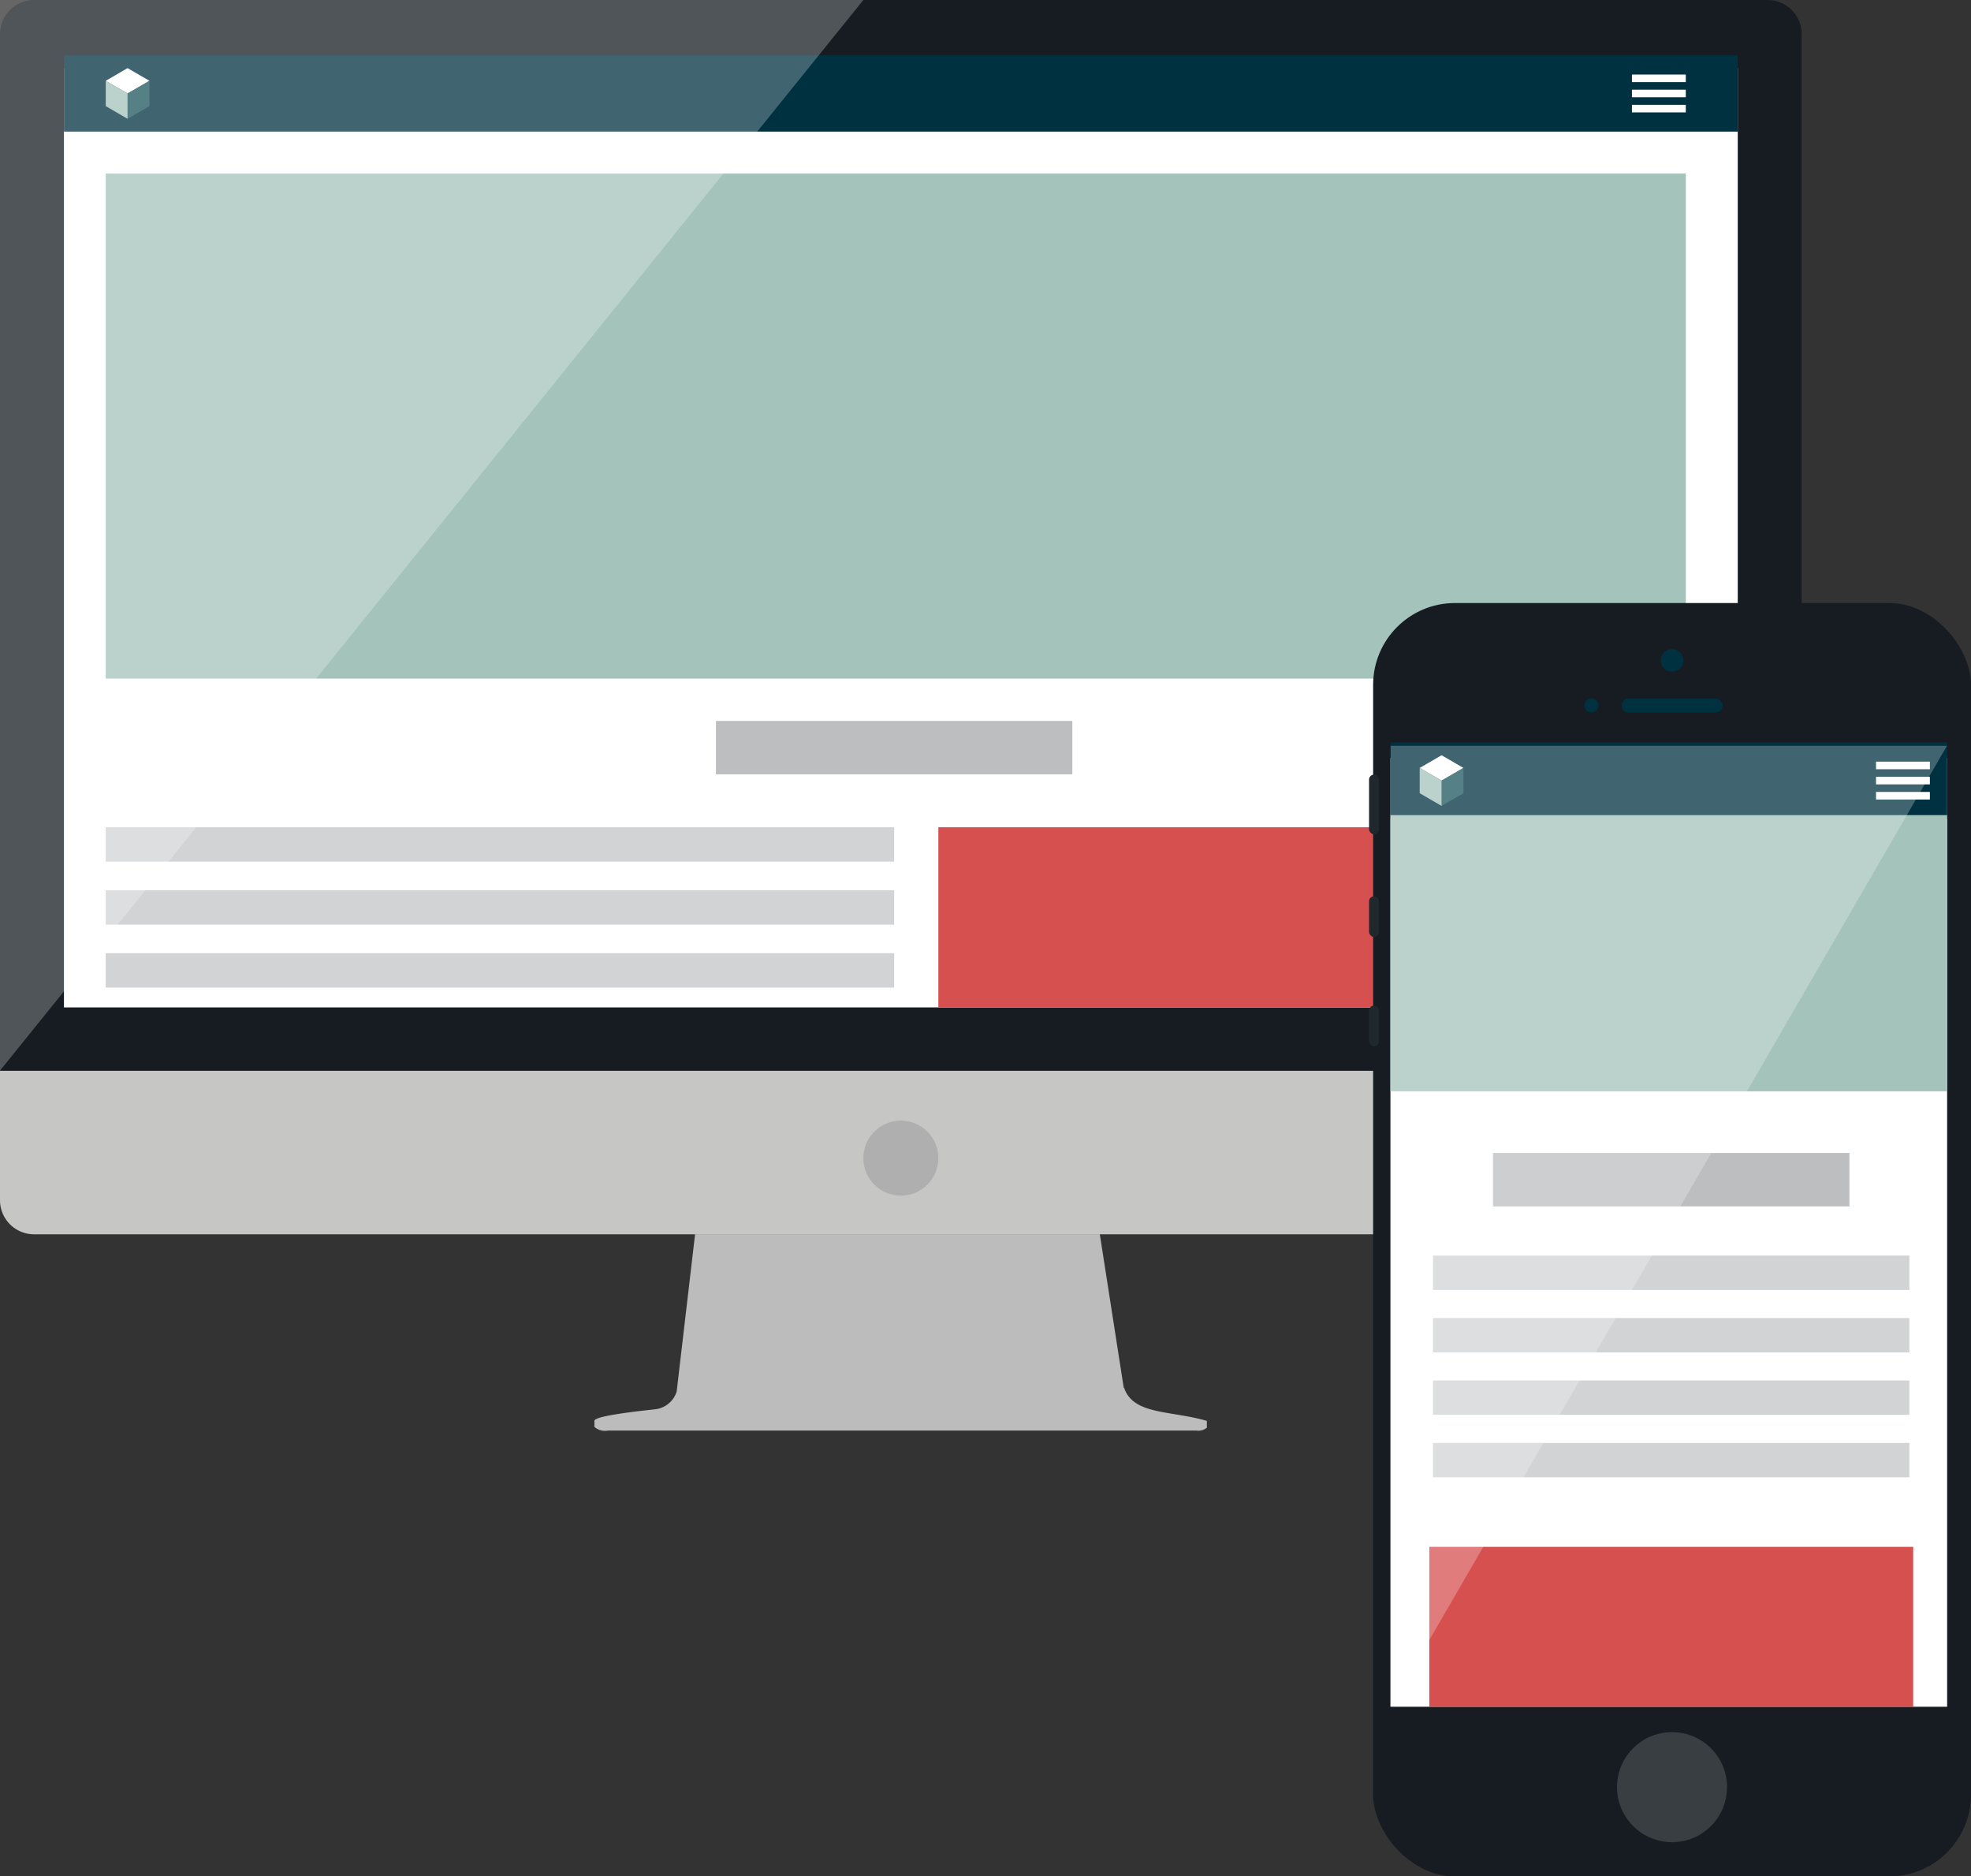 <svg xmlns="http://www.w3.org/2000/svg" viewBox="0 0 289.09 275.15"><rect x="0" y="0" width="289.09" height="275.15" fill="#333333" stroke="none"/><title>services-responsive-web-design</title><path d="M5.18,190.49a5,5,0,0,0,5,5H264.43a5,5,0,0,0,5-5v-19H5.18v19Z" transform="translate(-5.18 -14.49)" style="fill:#c6c6c5"/><path d="M264.43,14.49H10.18a5,5,0,0,0-5,5v152H269.43v-152A5,5,0,0,0,264.43,14.49Z" transform="translate(-5.18 -14.49)" style="fill:#161c21"/><path d="M170.06,218H170l-3.51-22.53H107.13l-2.7,23.07a3.74,3.74,0,0,1-3.19,2.61c-4.33.47-8.88,1.07-8.88,1.7v0.88a2.36,2.36,0,0,0,2,.54h86.33a1.92,1.92,0,0,0,1.5-.42v-1C176.9,221.3,171.4,222,170.06,218Z" transform="translate(-5.18 -14.49)" style="fill:#bcbcbc"/><circle cx="132.13" cy="169.83" r="5.5" style="fill:#b0afb0"/><rect x="9.38" y="9.99" width="245.5" height="137.74" style="fill:#fff"/><rect x="9.38" y="8.11" width="245.5" height="11.19" style="fill:#003141"/><rect x="15.51" y="25.45" width="231.75" height="74.06" style="fill:#a4c3bb"/><rect x="15.51" y="121.31" width="115.64" height="5.04" style="fill:#d1d3d4"/><rect x="15.51" y="130.55" width="115.64" height="5.04" style="fill:#d1d3d4"/><rect x="15.51" y="139.78" width="115.64" height="5.04" style="fill:#d1d3d4"/><rect x="105.01" y="105.72" width="52.27" height="7.83" style="fill:#bcbec0"/><rect x="239.36" y="10.93" width="7.9" height="1.11" style="fill:#fff"/><rect x="239.36" y="13.15" width="7.9" height="1.11" style="fill:#fff"/><rect x="239.36" y="15.37" width="7.9" height="1.11" style="fill:#fff"/><polygon points="21.92 11.85 21.92 11.85 18.71 9.99 15.51 11.85 15.51 11.85 18.71 13.71 21.92 11.85" style="fill:#fff"/><polygon points="18.71 17.42 18.71 17.42 21.92 15.56 21.92 11.85 18.71 13.71 18.71 17.42" style="fill:#1c575e"/><polygon points="18.71 17.42 18.71 13.71 15.51 11.85 15.51 15.56 18.71 17.42" style="fill:#a4c3bb"/><rect x="137.63" y="121.31" width="109.64" height="26.41" style="fill:#d75050"/><polygon points="0 0 126.63 0 0 157 0 0" style="fill:#fff;opacity:0.25"/><rect x="201.4" y="88.43" width="87.69" height="186.73" rx="12" ry="12" style="fill:#161c21"/><circle cx="245.24" cy="262.07" r="8.07" style="fill:#fff;opacity:0.15"/><circle cx="245.24" cy="96.84" r="1.66" style="fill:#003141"/><circle cx="233.42" cy="103.46" r="1.03" style="fill:#003141"/><rect x="237.83" y="102.44" width="14.83" height="2.04" rx="1.02" ry="1.02" style="fill:#003141"/><rect x="200.8" y="113.59" width="1.46" height="8.75" rx="0.73" ry="0.73" style="fill:#21282d"/><rect x="200.8" y="131.43" width="1.46" height="5.97" rx="0.73" ry="0.73" style="fill:#21282d"/><rect x="200.8" y="147.46" width="1.46" height="5.97" rx="0.73" ry="0.73" style="fill:#21282d"/><rect x="203.94" y="111.11" width="81.65" height="139.17" style="fill:#fff"/><rect x="203.94" y="108.87" width="81.66" height="11.2" style="fill:#003141"/><rect x="203.94" y="119.53" width="81.65" height="40.5" style="fill:#a4c3bb"/><rect x="210.18" y="184.12" width="69.87" height="5.04" style="fill:#d1d3d4"/><rect x="210.18" y="193.28" width="69.87" height="5.04" style="fill:#d1d3d4"/><rect x="210.18" y="202.43" width="69.87" height="5.04" style="fill:#d1d3d4"/><rect x="210.18" y="211.59" width="69.87" height="5.04" style="fill:#d1d3d4"/><rect x="218.98" y="169.07" width="52.28" height="7.84" style="fill:#bcbec0"/><rect x="275.16" y="111.69" width="7.9" height="1.11" style="fill:#fff"/><rect x="275.16" y="113.91" width="7.9" height="1.11" style="fill:#fff"/><rect x="275.16" y="116.13" width="7.9" height="1.11" style="fill:#fff"/><polygon points="214.64 112.61 214.64 112.61 211.44 110.75 208.23 112.61 208.23 112.61 211.44 114.47 214.64 112.61" style="fill:#fff"/><polygon points="211.44 118.18 211.44 118.18 214.64 116.32 214.64 112.61 211.44 114.47 211.44 118.18" style="fill:#1c575e"/><polygon points="211.44 118.18 211.44 114.47 208.23 112.61 208.23 116.32 211.44 118.18" style="fill:#a4c3bb"/><rect x="209.64" y="226.83" width="70.97" height="23.45" style="fill:#d75050"/><polygon points="203.97 109.37 285.56 109.37 203.97 250.29 203.97 109.37" style="fill:#fff;opacity:0.25"/></svg>